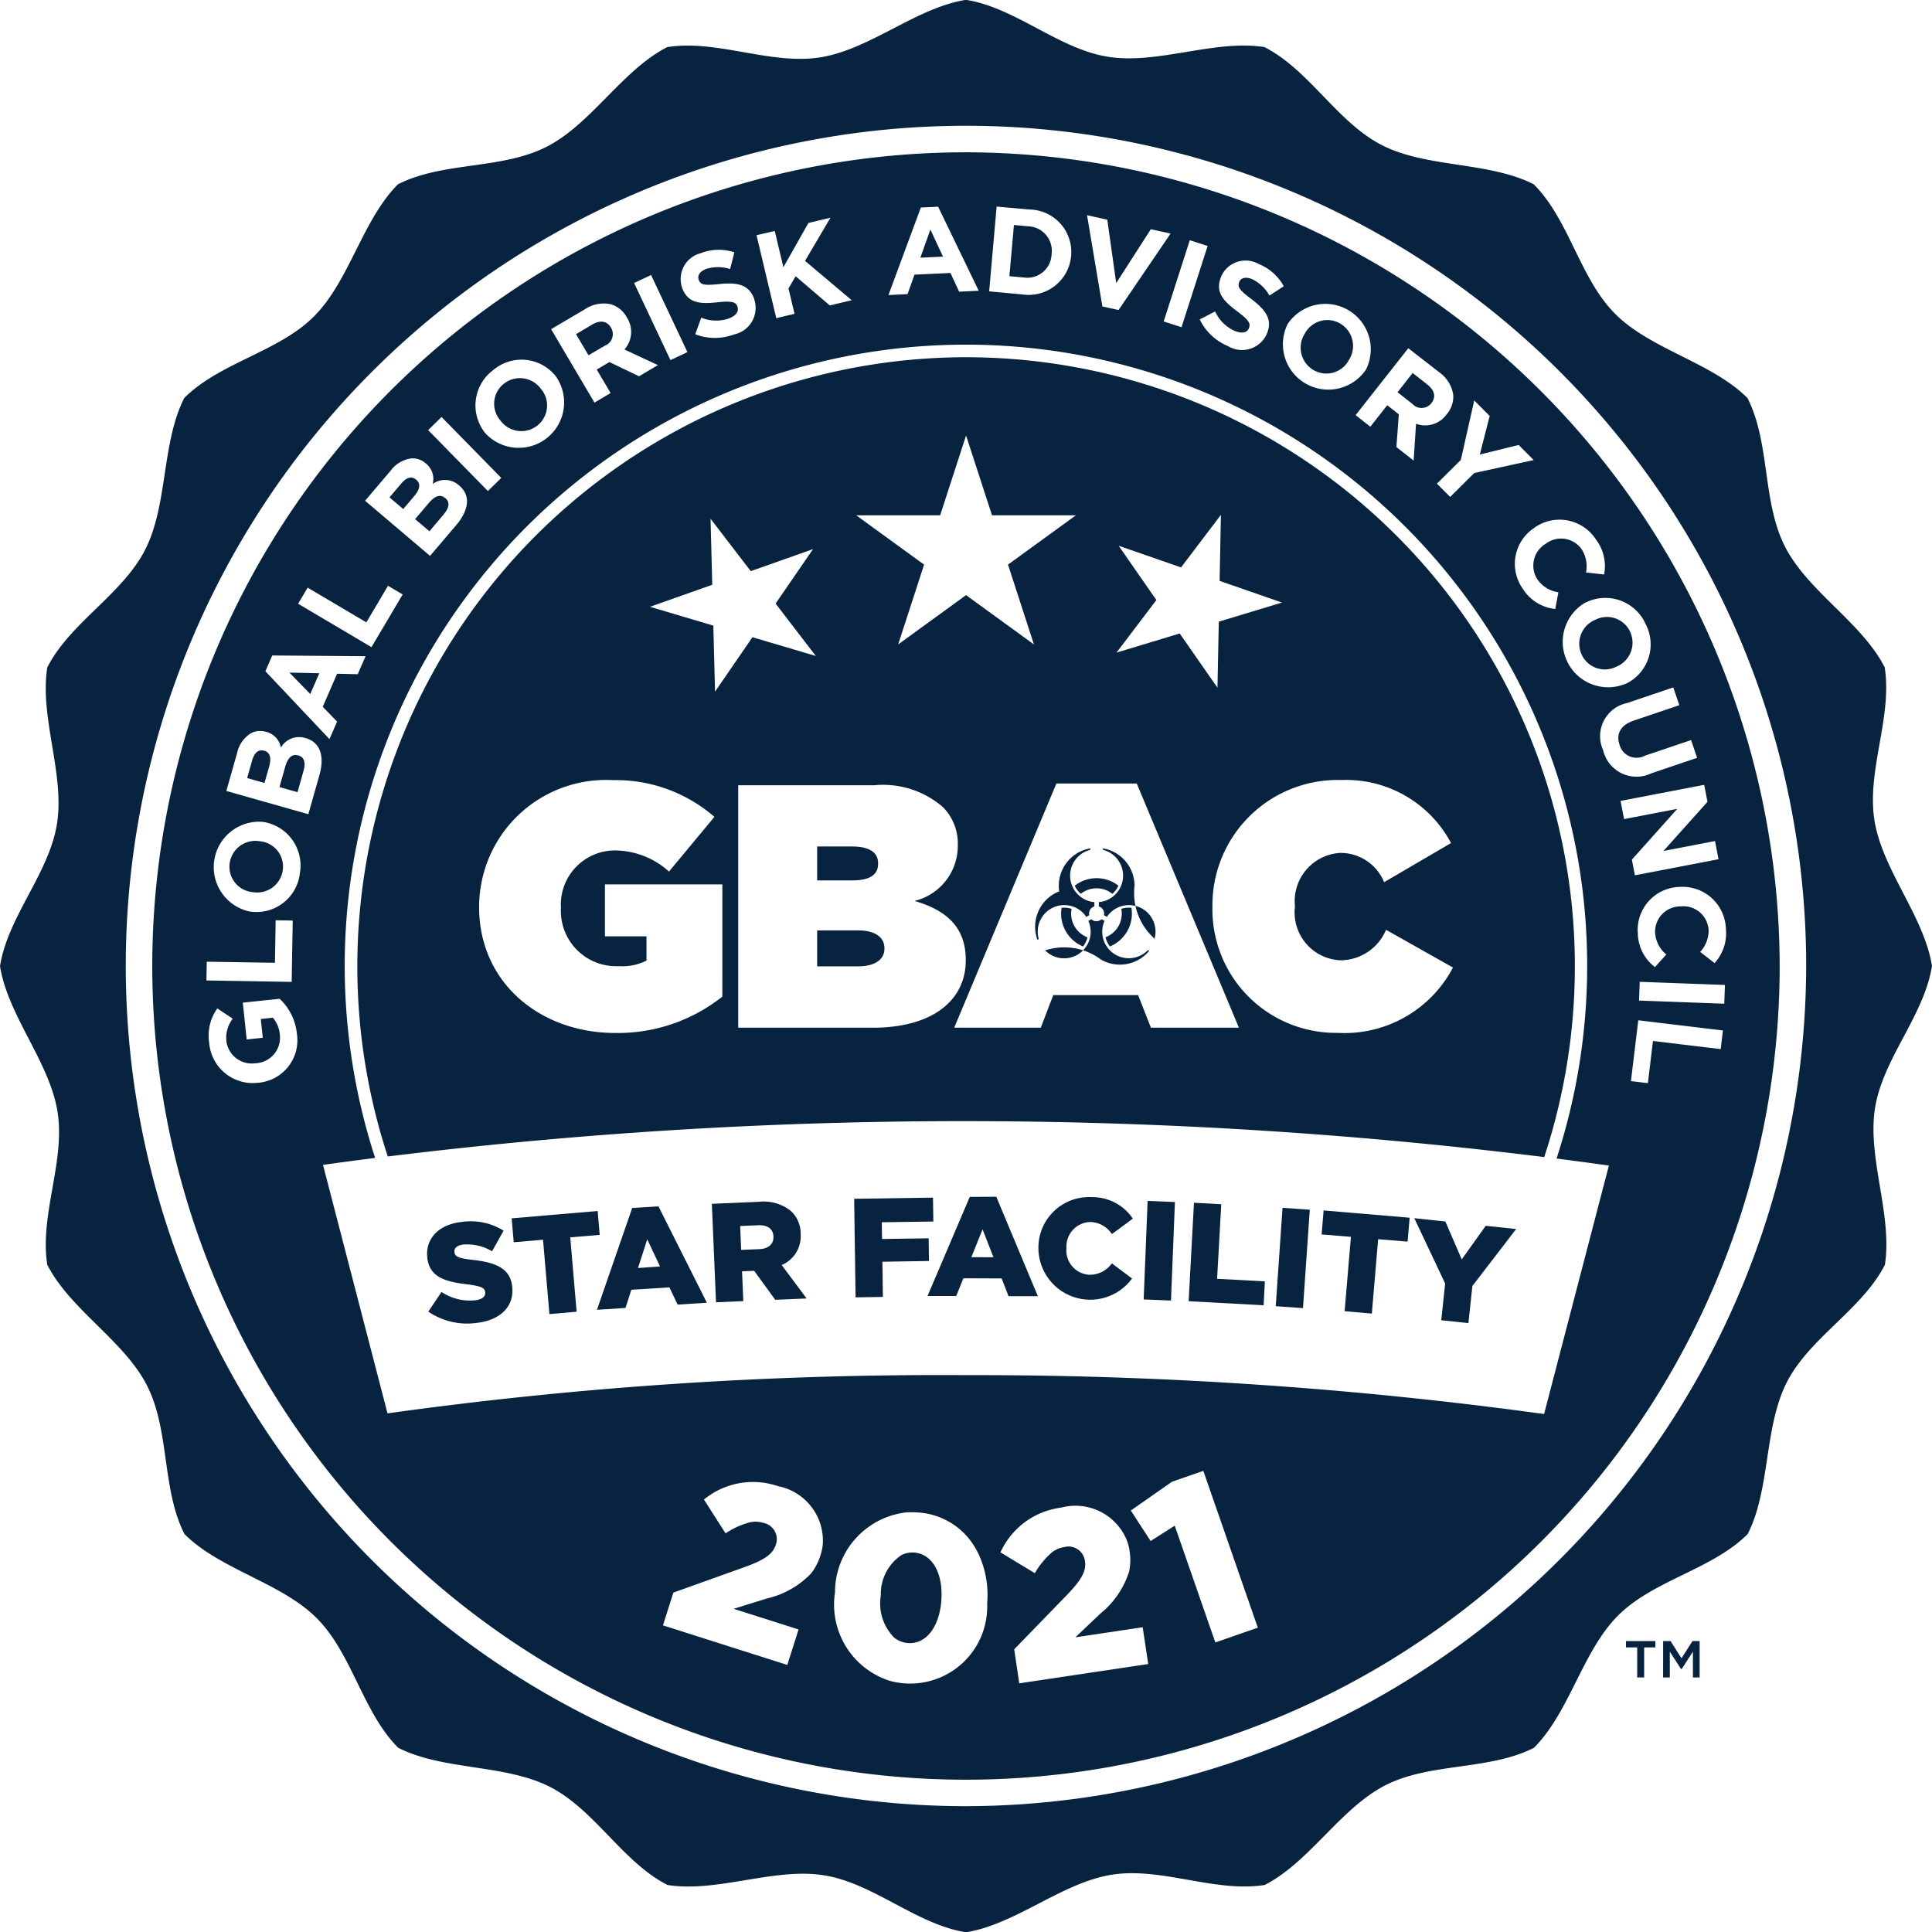 <svg xmlns="http://www.w3.org/2000/svg" width="80.858" height="80.857" viewBox="0 0 80.858 80.857">
  <g id="Group_443" data-name="Group 443" transform="translate(-24.566 -24.567)">
    <g id="Group_445" data-name="Group 445" transform="translate(24.566 24.567)">
      <g id="Group_444" data-name="Group 444" transform="translate(0 0)">
        <path id="Path_296" data-name="Path 296" d="M103.039,70.946c.33-2.082,2.055-3.868,2.384-5.951-.33-2.082-2.078-4.014-2.408-6.1s.759-4.314.429-6.4c-.957-1.878-3.217-3.175-4.174-5.054s-.612-4.337-1.569-6.216c-1.491-1.491-4.041-2.027-5.532-3.518s-1.922-3.936-3.413-5.427c-1.878-.957-4.469-.678-6.347-1.635s-3.045-3.15-4.923-4.107c-2.082-.33-4.46.735-6.542.406s-3.869-2.055-5.951-2.384c-2.082.329-4.014,2.078-6.1,2.407s-4.314-.759-6.4-.429c-1.878.957-3.176,3.217-5.055,4.174s-4.337.611-6.216,1.568c-1.491,1.491-2.026,4.041-3.517,5.531s-3.936,1.922-5.427,3.413c-.957,1.878-.678,4.469-1.636,6.347S27.5,50.624,26.545,52.5c-.33,2.082.736,4.46.406,6.542S24.9,62.913,24.566,65c.33,2.082,2.078,4.014,2.408,6.1s-.759,4.314-.429,6.4c.957,1.879,3.217,3.176,4.174,5.055s.611,4.338,1.568,6.216c1.491,1.491,4.041,2.026,5.532,3.517s1.922,3.936,3.413,5.427c1.878.957,4.469.678,6.347,1.635s3.045,3.15,4.923,4.107c2.082.33,4.46-.736,6.542-.406s3.868,2.055,5.951,2.385c2.082-.33,4.015-2.078,6.1-2.408s4.314.759,6.4.429c1.878-.957,3.176-3.217,5.055-4.174s4.337-.611,6.216-1.568c1.491-1.491,2.027-4.041,3.517-5.532s3.936-1.922,5.427-3.413c.957-1.878.678-4.469,1.636-6.348s3.15-3.044,4.107-4.922C103.775,75.406,102.709,73.029,103.039,70.946ZM65,100.159A35.164,35.164,0,1,1,100.158,65,35.232,35.232,0,0,1,65,100.159Z" transform="translate(-24.566 -24.567)" fill="#082340"/>
        <path id="Path_297" data-name="Path 297" d="M133.317,328.14c-.081-.768-.7-1.01-1.66-1.116-.588-.068-.737-.135-.757-.323v-.012c-.016-.152.107-.278.382-.307a2.026,2.026,0,0,1,1.192.283l.483-.863a2.6,2.6,0,0,0-1.746-.366c-.985.1-1.53.72-1.449,1.482v.012c.089.838.789,1.013,1.684,1.119.577.075.721.149.74.325v.012c.019.176-.134.3-.445.332a2.138,2.138,0,0,1-1.383-.351l-.553.823a2.893,2.893,0,0,0,1.995.476c1-.106,1.606-.674,1.517-1.513Z" transform="translate(-111.88 -274.296)" fill="#082340"/>
        <path id="Path_298" data-name="Path 298" d="M154.277,323.853l-.085-1-3.6.308.086,1,1.227-.105.267,3.112,1.139-.1-.267-3.112Z" transform="translate(-129.178 -272.171)" fill="#082340"/>
        <path id="Path_299" data-name="Path 299" d="M173.1,321.747l-1.475,4.262,1.194-.078.245-.761,1.594-.1.343.722,1.224-.08-2.026-4.032Zm.242,2.513.388-1.2.535,1.135Z" transform="translate(-146.641 -271.191)" fill="#082340"/>
        <path id="Path_300" data-name="Path 300" d="M203.621,321.912V321.9a1.288,1.288,0,0,0-.406-.944,1.826,1.826,0,0,0-1.361-.385l-1.949.083.174,4.121,1.142-.048-.053-1.248.507-.021.883,1.213,1.313-.055-1.044-1.4A1.307,1.307,0,0,0,203.621,321.912Zm-1.731.639-.759.032-.042-1,.754-.032c.377-.016.625.139.639.468v.012C202.495,322.337,202.273,322.535,201.89,322.552Z" transform="translate(-170.112 -270.272)" fill="#082340"/>
        <path id="Path_301" data-name="Path 301" d="M238.082,322.186l-.014-.949-1.951.028-.01-.7,2.157-.031-.014-1-3.3.048.06,4.125,1.143-.017-.021-1.473Z" transform="translate(-199.202 -269.411)" fill="#082340"/>
        <path id="Path_302" data-name="Path 302" d="M254.8,319.371l-1.767,4.148,1.2,0,.3-.741,1.6.006.292.744,1.226,0-1.74-4.162Zm.067,2.523.47-1.165.455,1.169Z" transform="translate(-214.214 -269.279)" fill="#082340"/>
        <path id="Path_303" data-name="Path 303" d="M282.525,320.489a1.12,1.12,0,0,1,.89.505l.876-.645a2.031,2.031,0,0,0-1.73-.9,2.115,2.115,0,0,0-2.221,2.093v.012a2.169,2.169,0,0,0,3.919,1.3l-.846-.634a1.127,1.127,0,0,1-.943.478,1.021,1.021,0,0,1-.957-1.126v-.012A1.025,1.025,0,0,1,282.525,320.489Z" transform="translate(-236.88 -269.346)" fill="#082340"/>
        <rect id="Rectangle_274" data-name="Rectangle 274" width="4.127" height="1.144" transform="matrix(0.04, -0.999, 0.999, 0.04, 47.865, 54.384)" fill="#082340"/>
        <path id="Path_304" data-name="Path 304" d="M318.705,320.883l-1.142-.062-.223,4.12,3.137.17.054-1-2-.108Z" transform="translate(-267.593 -270.483)" fill="#082340"/>
        <rect id="Rectangle_275" data-name="Rectangle 275" width="4.126" height="1.143" transform="matrix(0.069, -0.998, 0.998, 0.069, 53.392, 54.668)" fill="#082340"/>
        <path id="Path_305" data-name="Path 305" d="M350.094,323.745l1.227.1-.264,3.112,1.139.1.264-3.112,1.233.1.085-1-3.6-.305Z" transform="translate(-294.782 -272.081)" fill="#082340"/>
        <path id="Path_306" data-name="Path 306" d="M374.9,326.343l-.685-1.585-1.3-.138,1.292,2.734-.164,1.536,1.137.121.166-1.553,1.831-2.384-1.272-.136Z" transform="translate(-313.724 -273.636)" fill="#082340"/>
        <path id="Path_307" data-name="Path 307" d="M146.547,119.472a1.084,1.084,0,0,0,1.544.206,1.067,1.067,0,0,0,.147-1.536l-.006-.008a1.084,1.084,0,0,0-1.543-.206,1.067,1.067,0,0,0-.147,1.536Z" transform="translate(-125.601 -101.869)" fill="#082340"/>
        <path id="Path_308" data-name="Path 308" d="M96.725,191.137l.378-.87-1.25-.027Z" transform="translate(-83.74 -162.09)" fill="#082340"/>
        <path id="Path_309" data-name="Path 309" d="M82.358,231.714l-.01,0a1.084,1.084,0,0,0-1.259.916,1.067,1.067,0,0,0,.953,1.213h.01a1.084,1.084,0,0,0,1.259-.916A1.067,1.067,0,0,0,82.358,231.714Z" transform="translate(-71.476 -196.506)" fill="#082340"/>
        <path id="Path_310" data-name="Path 310" d="M121.619,142.285l-.008-.007c-.179-.152-.4-.1-.613.155l-.5.591.575.488.468-.552C121.765,142.7,121.821,142.457,121.619,142.285Z" transform="translate(-104.197 -122.207)" fill="#082340"/>
        <path id="Path_311" data-name="Path 311" d="M128.076,146.808l-.008-.007c-.182-.155-.411-.115-.671.193l-.587.692.6.508.6-.711C128.236,147.218,128.278,146.98,128.076,146.808Z" transform="translate(-109.437 -125.959)" fill="#082340"/>
        <path id="Path_312" data-name="Path 312" d="M370.205,117.7l.006-.008c.208-.264.131-.545-.17-.782l-.613-.482-.633.805.625.491A.518.518,0,0,0,370.205,117.7Z" transform="translate(-310.306 -100.818)" fill="#082340"/>
        <path id="Path_313" data-name="Path 313" d="M413.655,178.138a1.067,1.067,0,0,0,1.475.454l.009,0a1.084,1.084,0,0,0,.514-1.471,1.067,1.067,0,0,0-1.475-.454l-.009,0A1.084,1.084,0,0,0,413.655,178.138Z" transform="translate(-347.444 -150.71)" fill="#082340"/>
        <path id="Path_314" data-name="Path 314" d="M167.912,104.057l-.005-.009c-.171-.29-.461-.32-.79-.125l-.672.4.521.882.685-.4A.518.518,0,0,0,167.912,104.057Z" transform="translate(-142.337 -90.337)" fill="#082340"/>
        <path id="Path_315" data-name="Path 315" d="M251.679,81.107l-.419,1.178.947-.045Z" transform="translate(-212.741 -71.5)" fill="#082340"/>
        <path id="Path_316" data-name="Path 316" d="M274.941,81.221v-.01a1.025,1.025,0,0,0-.976-1.166l-.6-.054-.19,2.142.6.054A1.016,1.016,0,0,0,274.941,81.221Z" transform="translate(-230.93 -70.574)" fill="#082340"/>
        <path id="Path_317" data-name="Path 317" d="M345.5,105.484a1.067,1.067,0,0,0,1.485-.42l.005-.009a1.084,1.084,0,0,0-.367-1.514,1.068,1.068,0,0,0-1.485.42l-.005.009A1.084,1.084,0,0,0,345.5,105.484Z" transform="translate(-290.53 -89.998)" fill="#082340"/>
        <path id="Path_318" data-name="Path 318" d="M94.19,210.541l-.01,0c-.231-.065-.421.066-.531.453l-.247.873.755.214.254-.9C94.506,210.848,94.445,210.613,94.19,210.541Z" transform="translate(-81.706 -178.926)" fill="#082340"/>
        <path id="Path_319" data-name="Path 319" d="M86.152,209.381l-.01,0c-.225-.064-.4.076-.493.4l-.211.745.726.206.2-.7C86.455,209.695,86.407,209.453,86.152,209.381Z" transform="translate(-75.095 -177.963)" fill="#082340"/>
        <path id="Path_320" data-name="Path 320" d="M242.858,406.965a1.009,1.009,0,0,0-.538.106,1.964,1.964,0,0,0-.863,1.675l0,.02a2.03,2.03,0,0,0,.554,1.752,1.028,1.028,0,0,0,.579.233c.767.059,1.317-.68,1.4-1.771l0-.02C244.074,407.858,243.624,407.023,242.858,406.965Z" transform="translate(-204.594 -341.987)" fill="#082340"/>
        <path id="Path_321" data-name="Path 321" d="M96.136,62.08a34.055,34.055,0,1,0,34.054,34.055A34.12,34.12,0,0,0,96.136,62.08Zm31.328,33.933-.6-.467a1.317,1.317,0,0,0,.351-.934,1.057,1.057,0,0,0-1.167-.971h-.01a1.06,1.06,0,0,0-1.062,1.1,1.288,1.288,0,0,0,.47.913l-.476.527a1.825,1.825,0,0,1-.718-1.425,1.8,1.8,0,0,1,1.73-1.93h.01a1.814,1.814,0,0,1,1.947,1.754A1.842,1.842,0,0,1,127.465,96.013Zm-2.9-14.218a1.828,1.828,0,0,1-.785,2.516l-.009,0a1.9,1.9,0,0,1-1.72-3.381l.009,0A1.845,1.845,0,0,1,124.567,81.795Zm-4.643-4a1.813,1.813,0,0,1,2.575.484,1.841,1.841,0,0,1,.346,1.47l-.758-.084a1.318,1.318,0,0,0-.186-.98,1.057,1.057,0,0,0-1.5-.221l-.009.006a1.06,1.06,0,0,0-.336,1.488,1.288,1.288,0,0,0,.876.535l-.132.7a1.823,1.823,0,0,1-1.355-.842,1.8,1.8,0,0,1,.472-2.548Zm-2.514-5.33.647.65-.414,1.614,1.626-.4.629.632-2.488.543-1.008,1-.554-.556,1-.992Zm-1.476-1.187a1.422,1.422,0,0,1,.594.927,1.119,1.119,0,0,1-.264.83l-.006.008a1.108,1.108,0,0,1-1.284.4l-.1,1.54-.721-.567.1-1.37-.485-.381-.706.9-.617-.485,2.205-2.8ZM109.6,69.264a1.9,1.9,0,0,1,3.281,1.9l-.005.009a1.9,1.9,0,0,1-3.281-1.9Zm-2.112-.526c-.592-.447-.943-.81-.668-1.464l0-.009a1.117,1.117,0,0,1,1.568-.509,2.067,2.067,0,0,1,1.047.931l-.6.387a1.674,1.674,0,0,0-.719-.683c-.277-.116-.476-.051-.543.109l0,.009c-.091.216.021.346.528.73.595.454.87.852.629,1.425l0,.01a1.137,1.137,0,0,1-1.636.513,2.27,2.27,0,0,1-1.175-1.113l.643-.333a1.636,1.636,0,0,0,.815.812c.3.124.524.082.6-.111l0-.009C108.056,69.251,107.983,69.11,107.492,68.738ZM106.249,66l-1.093,3.4-.747-.24,1.093-3.4Zm-4.2-1.1.374,2.655,1.448-2.256.827.181-2.177,3.2-.677-.148-.642-3.82Zm-4.631-.548,1.386.123a1.778,1.778,0,0,1,1.732,1.934v.01a1.786,1.786,0,0,1-2.046,1.609L97.105,67.9Zm-3.172.039.723-.034,1.7,3.518-.82.039-.364-.784-1.507.071-.288.815-.8.038Zm-6.114.982.361,1.518,1.048-1.853.922-.22L89.4,66.624l1.953,1.647-.918.218-1.428-1.222-.3.512.252,1.061-.764.182-.826-3.472Zm-3.091.927a2.065,2.065,0,0,1,1.4-.034l-.177.7a1.673,1.673,0,0,0-.992-.008c-.282.1-.383.288-.323.451l0,.01c.081.22.251.239.885.173.744-.074,1.217.028,1.433.611l0,.01a1.137,1.137,0,0,1-.845,1.492,2.271,2.271,0,0,1-1.618-.01L85.056,69a1.637,1.637,0,0,0,1.149.037c.3-.111.439-.3.366-.494l0-.01c-.069-.186-.219-.24-.832-.176-.738.077-1.242.051-1.488-.613l0-.01A1.116,1.116,0,0,1,85.044,66.3Zm-2.085.916,1.521,3.227-.71.335-1.521-3.227Zm-2.776,1.437a1.421,1.421,0,0,1,1.079-.217,1.12,1.12,0,0,1,.678.547l.005.009a1.109,1.109,0,0,1-.1,1.341l1.4.654-.79.467-1.239-.595-.531.314.581.983-.676.4-1.815-3.073Zm-3.832,2.543a1.828,1.828,0,0,1,2.622.26l.006.008a1.9,1.9,0,0,1-2.962,2.367l-.006-.008A1.845,1.845,0,0,1,76.352,71.192Zm-2.161,1.962,2.5,2.55-.561.549-2.5-2.55ZM72.06,75.4a1.288,1.288,0,0,1,.844-.507.818.818,0,0,1,.621.206l.008.006a.83.83,0,0,1,.283.856.872.872,0,0,1,1.1.058l.008.006c.5.422.4,1.038-.118,1.652l-1.1,1.294-2.72-2.308Zm-3.477,4.9,2.457,1.453.906-1.531.614.363L71.254,82.79l-3.071-1.817ZM67.1,83.139l3.906.031-.327.753-.864-.02-.6,1.384.6.618-.319.734L66.815,83.8ZM64.36,95.955,67.214,96l.03-1.779.714.012L67.915,96.8l-3.568-.06Zm2.143,5.068h-.01a1.831,1.831,0,0,1-2.031-1.667,1.959,1.959,0,0,1,.34-1.445l.645.429a1.313,1.313,0,0,0-.262.965,1.072,1.072,0,0,0,1.212.9h.01a1.069,1.069,0,0,0,1.012-1.193,1.252,1.252,0,0,0-.29-.712l-.507.053.083.786-.674.071-.162-1.541,1.541-.162a2.315,2.315,0,0,1,.722,1.456A1.786,1.786,0,0,1,66.5,101.023Zm1.756-8.786a1.828,1.828,0,0,1-2.077,1.621h-.01a1.9,1.9,0,0,1,.511-3.757h.01A1.845,1.845,0,0,1,68.259,92.237Zm.816-4.088-.463,1.633-3.432-.973.452-1.593a1.288,1.288,0,0,1,.558-.811.818.818,0,0,1,.65-.07l.01,0a.83.83,0,0,1,.613.661.872.872,0,0,1,1.025-.4l.01,0C69.125,86.776,69.295,87.375,69.075,88.149ZM90.14,120.373a2.3,2.3,0,0,1-.087.4l-.006.019a2.337,2.337,0,0,1-.407.779,3.715,3.715,0,0,1-1.847,1.037l-1.378.43,2.714.864-.472,1.484-1.2-.381-1.982-.631-2.023-.644.025-.077.412-1.294,3.058-1.095c.763-.285,1.106-.517,1.231-.911a.693.693,0,0,0-.527-.912,1.085,1.085,0,0,0-.564-.022,3.381,3.381,0,0,0-1.014.461l-.437-.684-.467-.731a3.232,3.232,0,0,1,2.6-.688,4.222,4.222,0,0,1,.524.132A2.327,2.327,0,0,1,90.14,120.373Zm6.882,2.432,0,.02a3.224,3.224,0,0,1-4.086,3.224,3.347,3.347,0,0,1-2.283-3.691l0-.02a3.366,3.366,0,0,1,2.957-3.332,3.32,3.32,0,0,1,.51,0,2.979,2.979,0,0,1,2.473,1.607c.036.067.072.134.1.2A4.082,4.082,0,0,1,97.022,122.805Zm5.5,2.73-2.057.308-2.1.314-.012-.08-.2-1.343,2.261-2.331c.559-.592.764-.952.7-1.361a.693.693,0,0,0-.875-.586,1.085,1.085,0,0,0-.517.229,3.386,3.386,0,0,0-.705.861l-.7-.422-.739-.449a3.231,3.231,0,0,1,2.034-1.766,4.291,4.291,0,0,1,.525-.112,2.325,2.325,0,0,1,2.744,1.406,2.29,2.29,0,0,1,.1.39l0,.019a2.339,2.339,0,0,1-.02.87,3.7,3.7,0,0,1-1.2,1.755l-1.047.994,2.817-.422.231,1.54Zm5.608-1.632-1.559.542-.614-1.766-1.05-3.02-.036-.1-1.008.642-.687-1.058-.142-.219.471-.329,1.25-.874.955-.332.358-.124.039.111.836,2.405.565,1.626.816,2.347.026.075Zm12.2-9.017a174.947,174.947,0,0,0-24.2-1.628h-.021a167.431,167.431,0,0,0-24.184,1.6l-2.7-10.4q1.089-.152,2.182-.291a26,26,0,1,1,49.445.026q1.1.142,2.19.294ZM122.8,87.1a1.416,1.416,0,0,1,1.007-1.971l1.931-.653.251.744-1.912.647c-.55.186-.742.558-.588,1.012a.738.738,0,0,0,1.058.455l1.936-.655.251.744-1.907.645A1.436,1.436,0,0,1,122.8,87.1Zm.731,2.126,3.5-.673.137.711-1.842,2.057,2.158-.415.146.761-3.5.673-.126-.656,1.9-2.125-2.228.428Zm4.19,10.387-2.834-.341-.213,1.766-.709-.085.307-2.546,3.543.426Zm.15-1.9-3.567-.131.029-.785,3.566.131Z" transform="translate(-55.707 -55.706)" fill="#082340"/>
        <g id="Group_443-2" data-name="Group 443" transform="translate(14.951 14.951)">
          <path id="Path_322" data-name="Path 322" d="M280.156,236.045a1.112,1.112,0,0,1,1.4.234,1.1,1.1,0,0,1,.081.11l.124-.072a.313.313,0,0,1,.214-.368v-.181a1.132,1.132,0,0,1-.116-.014,1.113,1.113,0,0,1-.055-2.172v-.063a1.589,1.589,0,0,0-1.3,1.8,1.567,1.567,0,0,0-.21.1,1.59,1.59,0,0,0-.7,1.928l.055-.031A1.113,1.113,0,0,1,280.156,236.045Z" transform="translate(-251.125 -212.965)" fill="#082340"/>
          <path id="Path_323" data-name="Path 323" d="M227.551,253.727h-1.71v1.507h1.7c.739,0,1.116-.3,1.116-.739v-.029C228.653,254.032,228.291,253.727,227.551,253.727Z" transform="translate(-206.592 -229.74)" fill="#082340"/>
          <path id="Path_324" data-name="Path 324" d="M289.531,241.523a1.059,1.059,0,0,1,1.32,0,1.01,1.01,0,0,0,.255-.339,1.483,1.483,0,0,0-1.829,0A1.012,1.012,0,0,0,289.531,241.523Z" transform="translate(-259.248 -219.066)" fill="#082340"/>
          <path id="Path_325" data-name="Path 325" d="M228.392,233.808v-.029c0-.449-.362-.7-1.087-.7h-1.464v1.42h1.478C228.044,234.5,228.392,234.257,228.392,233.808Z" transform="translate(-206.592 -212.603)" fill="#082340"/>
          <path id="Path_326" data-name="Path 326" d="M138.033,112.555a25.493,25.493,0,0,0-24.2,33.45,197.05,197.05,0,0,1,48.4.025,25.492,25.492,0,0,0-24.2-33.475Zm6.388,7.889,2.612.907,1.669-2.2-.055,2.764,2.612.907-2.646.8-.056,2.764-1.58-2.269-2.646.8,1.67-2.2Zm-7.47-1.274,1.085-3.34,1.085,3.34h3.512l-2.842,2.064,1.085,3.341-2.841-2.064-2.841,2.064,1.085-3.341-2.842-2.064Zm-9.609.144,1.683,2.194,2.606-.922-1.567,2.278,1.683,2.194-2.651-.786-1.566,2.278-.072-2.764L124.807,123l2.606-.922Zm.493,20a7.028,7.028,0,0,1-4.479,1.522c-3.16,0-5.7-2.116-5.7-5.262v-.029a5.313,5.313,0,0,1,5.6-5.291,6.286,6.286,0,0,1,4.247,1.537l-1.9,2.29a3.4,3.4,0,0,0-2.247-.884,2.264,2.264,0,0,0-2.276,2.392v.029a2.313,2.313,0,0,0,2.421,2.421,2.244,2.244,0,0,0,1.16-.232v-1.015h-1.739v-2.174h4.914Zm6.288,1.3H128.5V130.469h5.682a3.836,3.836,0,0,1,2.885.913,2.168,2.168,0,0,1,.623,1.58v.029a2.371,2.371,0,0,1-1.812,2.319c1.3.377,2.145,1.073,2.145,2.464v.029C138.023,139.427,136.689,140.616,134.123,140.616Zm11.649,0-.536-1.363h-3.551l-.522,1.363H137.54l4.276-10.219h3.363l4.276,10.219Zm7.836.217a5.17,5.17,0,0,1-5.262-5.262v-.029a5.243,5.243,0,0,1,5.392-5.291,4.975,4.975,0,0,1,4.595,2.638l-2.8,1.638A1.97,1.97,0,0,0,153.7,133.3a2.019,2.019,0,0,0-1.9,2.218v.029a2.006,2.006,0,0,0,1.9,2.247,2.079,2.079,0,0,0,1.913-1.276l2.8,1.58A5.128,5.128,0,0,1,153.609,140.833Z" transform="translate(-112.555 -112.555)" fill="#082340"/>
          <path id="Path_327" data-name="Path 327" d="M296.716,235.086a1.59,1.59,0,0,0-1.322-1.567v.063a1.113,1.113,0,0,1-.055,2.172,1.132,1.132,0,0,1-.116.014v.181a.317.317,0,0,1,.222.3.306.306,0,0,1-.008.066l.124.072a1.111,1.111,0,0,1,1.99.928l.055.031a2.565,2.565,0,0,1-.889-2.263Z" transform="translate(-264.185 -212.965)" fill="#082340"/>
          <path id="Path_328" data-name="Path 328" d="M296.869,249.372a1.009,1.009,0,0,0,.183.383,1.486,1.486,0,0,0,.9-1.618,1.006,1.006,0,0,0-.423.045,1.06,1.06,0,0,1-.665,1.19Z" transform="translate(-265.551 -225.095)" fill="#082340"/>
          <path id="Path_329" data-name="Path 329" d="M284.655,252.456a1.112,1.112,0,0,1-.5-1.326c.011-.03.024-.06.037-.089l-.126-.073a.311.311,0,0,1-.428,0l-.126.073c.013.03.027.059.037.089a1.112,1.112,0,0,1-1.853,1.134l-.055.032a2.57,2.57,0,0,1,2.4.361,1.589,1.589,0,0,0,2.017-.361l-.054-.032A1.113,1.113,0,0,1,284.655,252.456Z" transform="translate(-252.915 -227.449)" fill="#082340"/>
          <path id="Path_330" data-name="Path 330" d="M285.948,248.138a1.485,1.485,0,0,0,.9,1.618,1.009,1.009,0,0,0,.183-.383,1.06,1.06,0,0,1-.684-.991,1.046,1.046,0,0,1,.019-.2A1.009,1.009,0,0,0,285.948,248.138Z" transform="translate(-256.469 -225.095)" fill="#082340"/>
        </g>
      </g>
    </g>
    <g id="Group_446" data-name="Group 446" transform="translate(92.617 93.249)">
      <path id="Path_331" data-name="Path 331" d="M425.531,429.043h-.469v-.266h1.228v.266h-.468V430.3h-.291Zm1.085-.266h.311l.458.72.459-.72h.3V430.3h-.281v-1.08l-.469.725h-.029l-.469-.725v1.08h-.281Z" transform="translate(-425.062 -428.777)" fill="#082340"/>
    </g>
  </g>
</svg>
